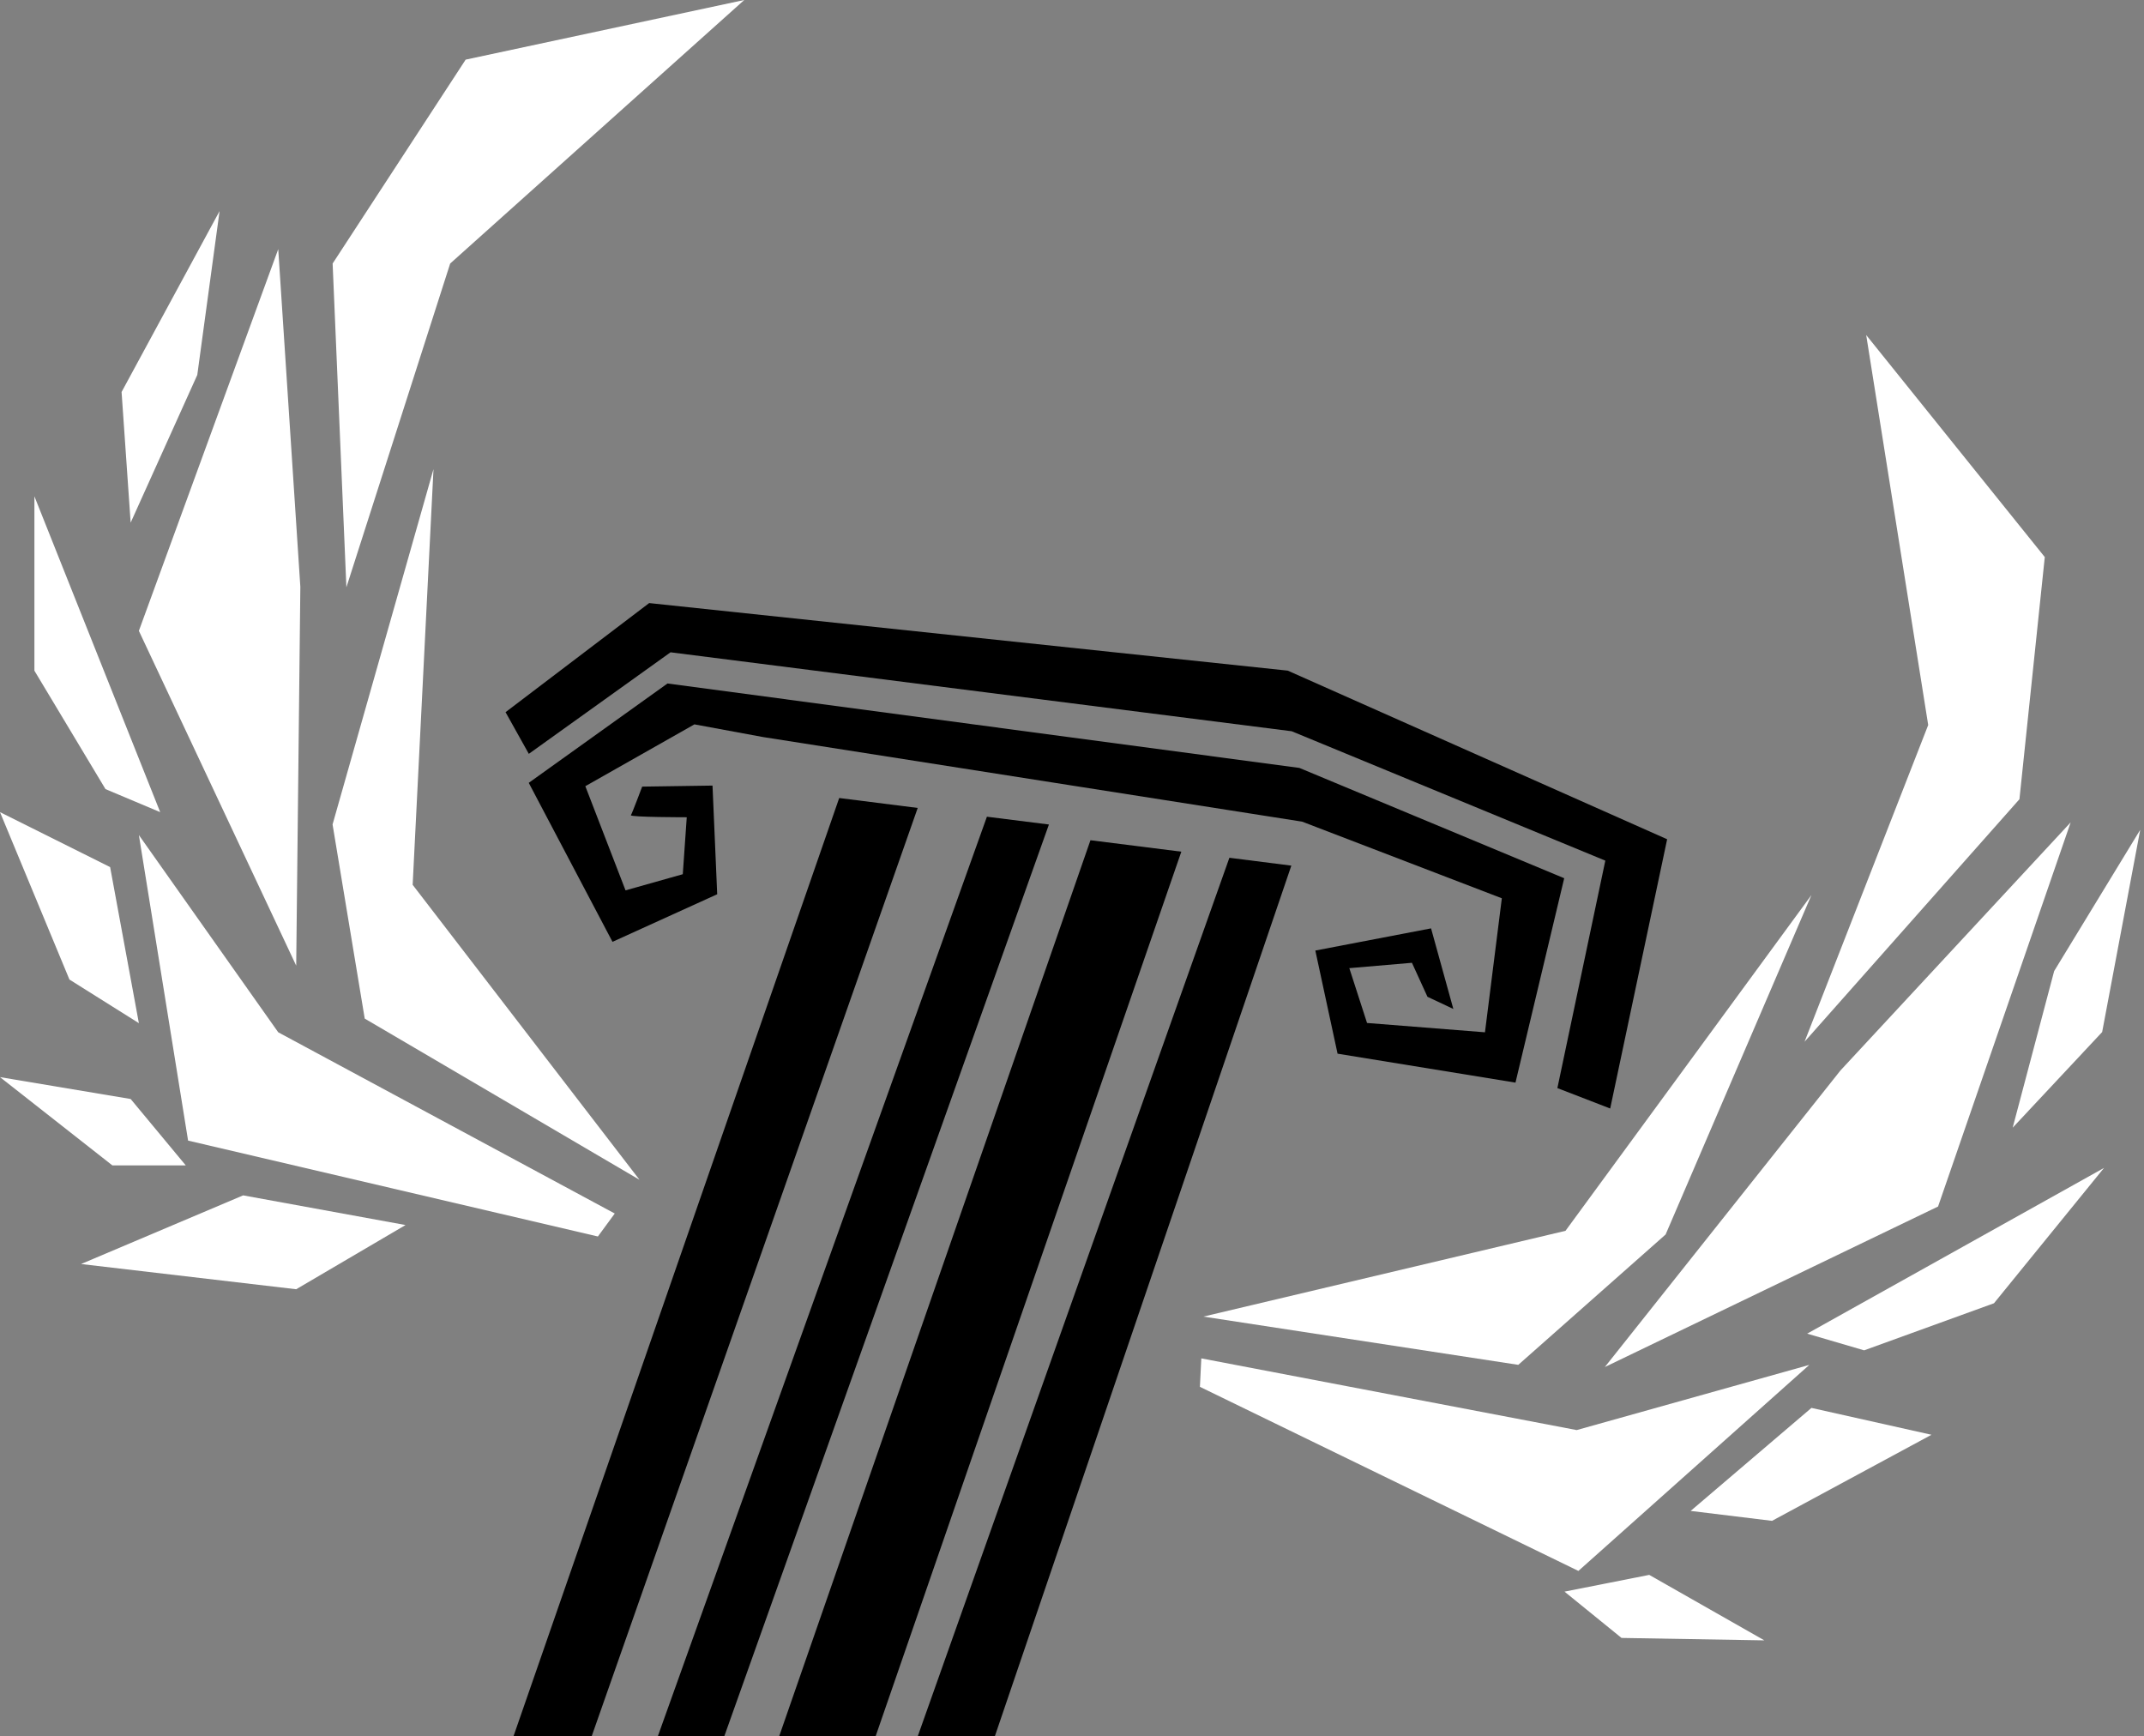 <?xml version="1.0" encoding="UTF-8"?> <svg xmlns="http://www.w3.org/2000/svg" width="352" height="285" viewBox="0 0 352 285" fill="none"><rect x="0" y="0" width="352" height="285" fill="#808080" stroke="none"/> <path fill-rule="evenodd" clip-rule="evenodd" d="M104.99 193.67L67.75 145.25L71.17 77.01L54.6 135.34L59.88 167.21L104.99 193.67Z" fill="white"></path> <path fill-rule="evenodd" clip-rule="evenodd" d="M100.93 199.21L45.68 169.46L22.8 137.08L30.88 187.24L98.16 202.98L100.93 199.21Z" fill="white"></path> <path fill-rule="evenodd" clip-rule="evenodd" d="M48.63 158.52L22.8 103.56L45.68 40.9L49.31 96.33L48.63 158.52Z" fill="white"></path> <path fill-rule="evenodd" clip-rule="evenodd" d="M56.87 96.41L54.61 43.26L76.45 9.79L122.19 0L73.91 43.26L56.87 96.41Z" fill="white"></path> <path fill-rule="evenodd" clip-rule="evenodd" d="M26.3 133.32L5.65 81.48V110.1L17.32 129.54L26.3 133.32Z" fill="white"></path> <path fill-rule="evenodd" clip-rule="evenodd" d="M66.58 201.1L39.92 196.23L13.31 207.5L48.63 211.64L66.58 201.1Z" fill="white"></path> <path fill-rule="evenodd" clip-rule="evenodd" d="M30.5 191.31L21.45 180.41L0 176.82L18.45 191.31H30.5Z" fill="white"></path> <path fill-rule="evenodd" clip-rule="evenodd" d="M22.8 167.96L18.08 142.34L0 133.32L11.4 160.8L22.8 167.96Z" fill="white"></path> <path fill-rule="evenodd" clip-rule="evenodd" d="M21.45 85.8L19.96 64.35L36.05 34.65L32.39 61.55L21.45 85.8Z" fill="white"></path> <path fill-rule="evenodd" clip-rule="evenodd" d="M197.57 216.13L257.02 202.05L297.4 146.93L273.46 202.65L249.27 224.05L197.57 216.13Z" fill="white"></path> <path fill-rule="evenodd" clip-rule="evenodd" d="M197.23 222.99L258.86 234.76L297.05 224.06L259.14 257.88L197 227.66L197.23 222.99Z" fill="white"></path> <path fill-rule="evenodd" clip-rule="evenodd" d="M263.48 224.41L318.19 198.06L339.96 135L302.17 175.72L263.48 224.41Z" fill="white"></path> <path fill-rule="evenodd" clip-rule="evenodd" d="M296.27 171.01L331.55 131.2L335.71 91.45L306.39 55L316.57 119.02L296.27 171.01Z" fill="white"></path> <path fill-rule="evenodd" clip-rule="evenodd" d="M296.7 218.93L345.43 191.73L327.37 213.94L306.05 221.67L296.7 218.93Z" fill="white"></path> <path fill-rule="evenodd" clip-rule="evenodd" d="M256.86 261.28L270.77 258.53L289.67 269.28L266.22 268.88L256.86 261.28Z" fill="white"></path> <path fill-rule="evenodd" clip-rule="evenodd" d="M277.57 248.03L297.4 231.12L317.11 235.53L290.93 249.66L277.57 248.03Z" fill="white"></path> <path fill-rule="evenodd" clip-rule="evenodd" d="M330.44 185.12L345.13 169.42L351.38 136.22L337.25 159.41L330.44 185.12Z" fill="white"></path> <path fill-rule="evenodd" clip-rule="evenodd" d="M125.26 120.99L213.78 134.88L246.57 147.46L243.8 169.46L224.44 167.93L221.53 158.93L231.81 158.05L234.36 163.63L238.61 165.63L234.95 152.4L215.95 156.04L219.6 172.97L248.81 177.72L256.81 144.17L213.33 126.06L109.59 112.2L86.81 128.51L100.56 154.61L117.75 146.8L116.98 128.96L105.43 129.13C105.43 129.13 103.8 133.48 103.58 133.82C103.36 134.16 112.75 134.16 112.75 134.16L112.1 143.51L102.7 146.16L96.1 129.06L114.01 118.91L125.26 120.99Z" fill="black"></path> <path fill-rule="evenodd" clip-rule="evenodd" d="M86.82 123.75L110.09 107.08L212.07 120.04L263.56 141.28L255.69 178.62L264.36 181.97L273.71 137.77L211.42 110.09L106.58 99L83 116.91L86.82 123.75Z" fill="black"></path> <path fill-rule="evenodd" clip-rule="evenodd" d="M118.921 285H108.01L162.03 134.07L172.21 135.35L118.921 285ZM143.767 285H127.933L179.03 137.93L193.95 139.81L143.767 285ZM84.314 285L137.78 131L150.67 132.63L97.149 285H84.314ZM163.34 285H150.683L201.84 140.81L212.01 142.1L163.34 285Z" fill="black"></path> </svg> 